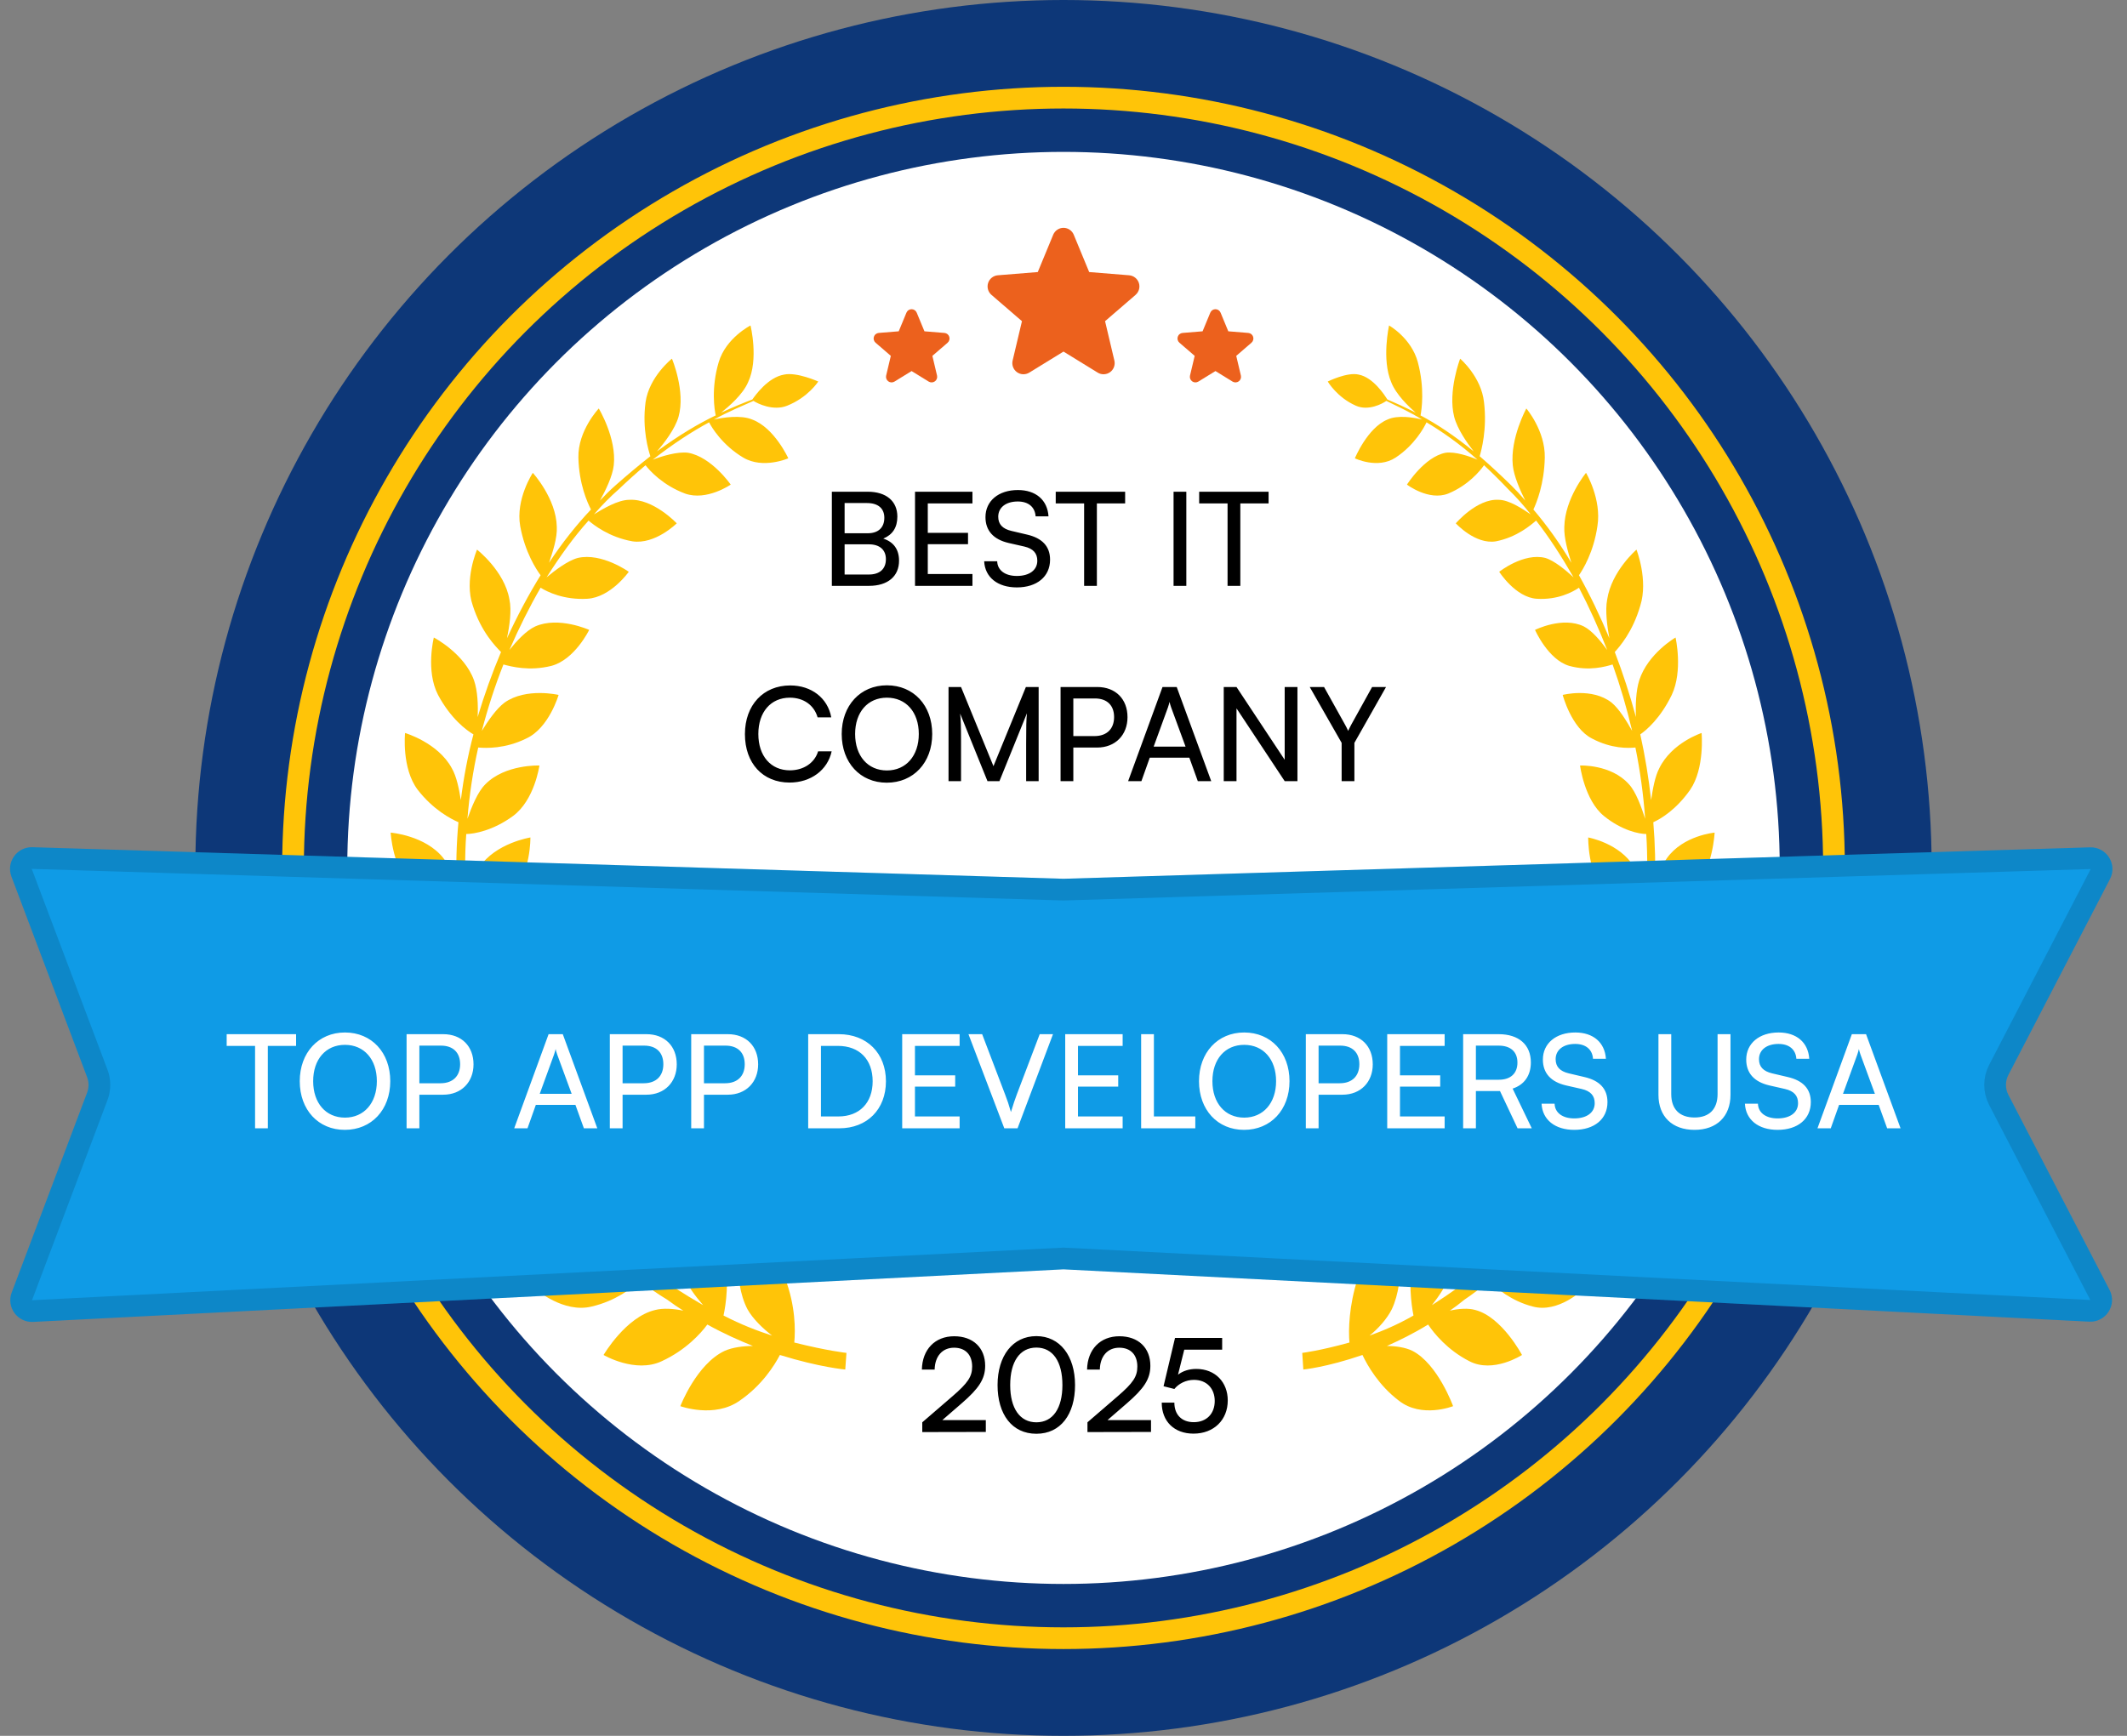 <svg width="98" height="80" viewBox="0 0 98 80" fill="none" xmlns="http://www.w3.org/2000/svg">
<rect x="0" y="0" width="98" height="80" fill="#808080" stroke="none"/>
<circle cx="49" cy="40" r="40" fill="#0D3778"/>
<circle cx="49" cy="40" r="35.5" fill="#0D3778" stroke="#FFC408"/>
<circle cx="49" cy="40" r="33" fill="white"/>
<path d="M45.421 65.994L42.493 66V65.55L43.891 64.344C44.593 63.738 44.791 63.444 44.791 62.982C44.791 62.436 44.479 62.112 43.957 62.112C43.423 62.112 43.075 62.502 43.063 63.12H42.475C42.493 62.19 43.081 61.584 43.963 61.584C44.833 61.584 45.391 62.112 45.391 62.946C45.391 63.564 45.085 64.002 44.317 64.668L43.417 65.448H45.421V65.994ZM45.962 63.834C45.962 62.49 46.658 61.578 47.75 61.578C48.836 61.578 49.532 62.49 49.532 63.834C49.532 65.184 48.866 66.078 47.75 66.078C46.628 66.078 45.962 65.184 45.962 63.834ZM46.544 63.834C46.544 64.902 46.988 65.55 47.75 65.55C48.512 65.55 48.95 64.902 48.95 63.834C48.95 62.754 48.512 62.106 47.75 62.106C46.988 62.106 46.544 62.754 46.544 63.834ZM53.032 65.994L50.104 66V65.55L51.502 64.344C52.204 63.738 52.402 63.444 52.402 62.982C52.402 62.436 52.09 62.112 51.568 62.112C51.034 62.112 50.686 62.502 50.674 63.12H50.086C50.104 62.19 50.692 61.584 51.574 61.584C52.444 61.584 53.002 62.112 53.002 62.946C53.002 63.564 52.696 64.002 51.928 64.668L51.028 65.448H53.032V65.994ZM54.99 66.072C54.102 66.072 53.526 65.508 53.526 64.644H54.108C54.108 65.202 54.45 65.544 55.002 65.544C55.59 65.544 55.968 65.154 55.968 64.566C55.968 64.008 55.614 63.594 55.008 63.594C54.642 63.594 54.306 63.768 54.108 64.014L53.61 63.888L54.138 61.662H56.31V62.202H54.564L54.276 63.354C54.504 63.18 54.792 63.09 55.116 63.09C55.998 63.09 56.568 63.708 56.568 64.542C56.568 65.442 55.926 66.072 54.99 66.072Z" fill="black"/>
<path d="M38.327 27V22.662H39.983C40.829 22.662 41.345 23.094 41.345 23.808C41.345 24.306 41.129 24.642 40.697 24.822C41.177 24.978 41.423 25.326 41.423 25.842C41.423 26.562 40.901 27 40.043 27H38.327ZM39.947 23.184H38.915V24.576H39.983C40.469 24.576 40.745 24.312 40.745 23.862C40.745 23.43 40.457 23.184 39.947 23.184ZM40.031 25.086H38.915V26.478H40.031C40.535 26.478 40.817 26.22 40.817 25.77C40.817 25.338 40.529 25.086 40.031 25.086ZM44.805 27H42.159V22.662H44.805V23.202H42.747V24.558H44.601V25.08H42.747V26.454H44.805V27ZM45.405 23.832C45.405 23.088 46.005 22.584 46.899 22.584C47.727 22.584 48.261 23.046 48.309 23.796H47.715C47.685 23.364 47.379 23.112 46.893 23.112C46.347 23.112 45.993 23.388 45.993 23.814C45.993 24.162 46.191 24.372 46.599 24.468L47.313 24.636C48.021 24.798 48.381 25.182 48.381 25.794C48.381 26.574 47.775 27.072 46.851 27.072C45.969 27.072 45.381 26.61 45.345 25.866H45.945C45.957 26.28 46.305 26.544 46.851 26.544C47.427 26.544 47.793 26.274 47.793 25.842C47.793 25.5 47.607 25.284 47.193 25.188L46.479 25.026C45.771 24.864 45.405 24.456 45.405 23.832ZM48.642 23.202V22.662H51.84V23.202H50.538V27H49.95V23.202H48.642ZM54.659 22.662V27H54.071V22.662H54.659ZM55.251 23.202V22.662H58.449V23.202H57.147V27H56.559V23.202H55.251ZM36.38 36.066C35.144 36.066 34.322 35.178 34.322 33.834C34.322 32.496 35.168 31.59 36.41 31.59C37.388 31.59 38.138 32.172 38.3 33.06H37.67C37.508 32.496 37.022 32.154 36.392 32.154C35.516 32.154 34.94 32.814 34.94 33.828C34.94 34.842 35.516 35.502 36.392 35.502C37.028 35.502 37.532 35.16 37.694 34.626H38.318C38.132 35.49 37.358 36.066 36.38 36.066ZM42.951 33.828C42.951 35.148 42.087 36.072 40.857 36.072C39.633 36.072 38.781 35.148 38.781 33.828C38.781 32.514 39.639 31.584 40.863 31.584C42.093 31.584 42.951 32.508 42.951 33.828ZM42.333 33.828C42.333 32.82 41.745 32.154 40.863 32.154C39.981 32.154 39.399 32.82 39.399 33.828C39.399 34.836 39.981 35.508 40.863 35.508C41.745 35.508 42.333 34.83 42.333 33.828ZM44.279 36H43.703V31.662H44.279L45.773 35.31L47.267 31.662H47.855V36H47.279V34.284C47.279 33.474 47.285 33.18 47.315 32.874L46.049 36H45.497L44.237 32.886C44.267 33.096 44.279 33.54 44.279 34.146V36ZM50.551 34.452H49.453V36H48.865V31.662H50.551C51.403 31.662 51.949 32.22 51.949 33.054C51.949 33.864 51.397 34.452 50.551 34.452ZM50.449 32.19H49.453V33.924H50.425C51.007 33.924 51.331 33.582 51.331 33.048C51.331 32.502 51.001 32.19 50.449 32.19ZM52.59 36H51.978L53.562 31.662H54.216L55.806 36H55.188L54.798 34.92H52.974L52.59 36ZM53.814 32.598L53.154 34.41H54.624L53.958 32.598C53.928 32.514 53.898 32.412 53.886 32.346C53.874 32.406 53.844 32.508 53.814 32.598ZM56.971 36H56.383V31.662H56.971L59.191 35.016V31.662H59.779V36H59.191L56.971 32.646V36ZM61.815 34.236L60.345 31.662H61.005L61.971 33.396C62.031 33.498 62.067 33.582 62.115 33.684C62.169 33.576 62.181 33.54 62.259 33.396L63.219 31.662H63.861L62.403 34.236V36H61.815V34.236Z" fill="black"/>
<g clip-path="url(#clip0_3945_3620)">
<path d="M52.322 13.589L50.915 14.802L51.344 16.617C51.367 16.715 51.361 16.819 51.326 16.914C51.291 17.009 51.229 17.091 51.147 17.151C51.065 17.21 50.967 17.244 50.866 17.248C50.765 17.253 50.664 17.227 50.578 17.174L49 16.203L47.421 17.174C47.334 17.226 47.234 17.252 47.133 17.248C47.032 17.244 46.935 17.21 46.853 17.15C46.771 17.09 46.709 17.008 46.674 16.913C46.639 16.818 46.633 16.715 46.656 16.617L47.086 14.802L45.68 13.589C45.603 13.523 45.548 13.435 45.521 13.338C45.494 13.241 45.496 13.138 45.527 13.041C45.558 12.945 45.617 12.86 45.696 12.797C45.775 12.734 45.87 12.696 45.971 12.687L47.815 12.538L48.526 10.817C48.565 10.723 48.63 10.643 48.715 10.587C48.799 10.53 48.898 10.5 48.999 10.5C49.101 10.5 49.2 10.53 49.284 10.587C49.368 10.643 49.434 10.723 49.472 10.817L50.183 12.538L52.027 12.687C52.128 12.696 52.224 12.734 52.303 12.797C52.383 12.86 52.441 12.945 52.473 13.041C52.504 13.137 52.506 13.241 52.479 13.338C52.452 13.435 52.396 13.523 52.32 13.589L52.322 13.589Z" fill="#EC611D"/>
</g>
<g clip-path="url(#clip1_3945_3620)">
<path d="M57.662 15.794L56.959 16.401L57.173 17.308C57.185 17.358 57.182 17.409 57.164 17.457C57.147 17.504 57.115 17.546 57.074 17.575C57.033 17.605 56.985 17.622 56.934 17.624C56.883 17.626 56.833 17.613 56.79 17.587L56.001 17.101L55.211 17.587C55.168 17.613 55.118 17.626 55.068 17.624C55.017 17.622 54.968 17.605 54.928 17.575C54.887 17.545 54.855 17.504 54.838 17.457C54.82 17.409 54.817 17.358 54.829 17.308L55.044 16.401L54.341 15.794C54.303 15.761 54.275 15.718 54.261 15.669C54.248 15.62 54.249 15.569 54.264 15.521C54.28 15.473 54.309 15.43 54.349 15.399C54.388 15.367 54.436 15.348 54.487 15.344L55.408 15.269L55.764 14.409C55.783 14.362 55.816 14.322 55.858 14.293C55.9 14.265 55.95 14.25 56.001 14.25C56.051 14.25 56.101 14.265 56.143 14.293C56.185 14.322 56.218 14.362 56.237 14.409L56.593 15.269L57.514 15.344C57.565 15.348 57.613 15.367 57.653 15.398C57.692 15.43 57.722 15.472 57.737 15.52C57.753 15.569 57.754 15.62 57.74 15.669C57.727 15.718 57.699 15.761 57.661 15.794L57.662 15.794Z" fill="#EC611D"/>
</g>
<g clip-path="url(#clip2_3945_3620)">
<path d="M43.662 15.794L42.959 16.401L43.173 17.308C43.185 17.358 43.182 17.409 43.164 17.457C43.147 17.504 43.115 17.546 43.074 17.575C43.033 17.605 42.985 17.622 42.934 17.624C42.883 17.626 42.833 17.613 42.79 17.587L42.001 17.101L41.211 17.587C41.168 17.613 41.118 17.626 41.068 17.624C41.017 17.622 40.968 17.605 40.928 17.575C40.887 17.545 40.855 17.504 40.838 17.457C40.82 17.409 40.817 17.358 40.829 17.308L41.044 16.401L40.341 15.794C40.303 15.761 40.275 15.718 40.261 15.669C40.248 15.62 40.249 15.569 40.264 15.521C40.28 15.473 40.309 15.43 40.349 15.399C40.388 15.367 40.436 15.348 40.487 15.344L41.408 15.269L41.764 14.409C41.783 14.362 41.816 14.322 41.858 14.293C41.9 14.265 41.95 14.25 42.001 14.25C42.051 14.25 42.101 14.265 42.143 14.293C42.185 14.322 42.218 14.362 42.237 14.409L42.593 15.269L43.514 15.344C43.565 15.348 43.613 15.367 43.653 15.398C43.692 15.43 43.722 15.472 43.737 15.52C43.753 15.569 43.754 15.62 43.74 15.669C43.727 15.718 43.699 15.761 43.661 15.794L43.662 15.794Z" fill="#EC611D"/>
</g>
<path d="M36.596 61.873C36.651 61.299 36.651 60.183 36.182 58.939C35.657 57.505 34.082 56.867 34.082 56.867C34.082 56.867 33.722 58.971 34.441 60.342C34.69 60.789 35.159 61.235 35.574 61.554C34.883 61.331 34.137 61.044 33.336 60.629C33.446 60.119 33.612 59.035 33.363 57.728C33.059 56.229 31.65 55.304 31.65 55.304C31.65 55.304 30.959 57.249 31.484 58.748C31.65 59.226 32.037 59.737 32.396 60.151C31.954 59.896 31.503 59.62 31.042 59.322C30.784 59.152 30.526 58.971 30.268 58.78C30.462 58.302 30.793 57.281 30.738 55.942C30.683 54.443 29.439 53.295 29.439 53.295C29.439 53.295 28.5 55.049 28.776 56.548C28.887 57.09 29.218 57.728 29.522 58.206C28.859 57.653 28.205 57.026 27.561 56.325C27.809 55.91 28.307 54.986 28.445 53.646C28.61 52.211 27.588 50.84 27.588 50.84C27.588 50.84 26.428 52.339 26.455 53.87C26.483 54.38 26.704 55.049 26.925 55.559C26.354 54.879 25.811 54.135 25.295 53.327C25.599 52.945 26.179 52.148 26.511 50.936C26.897 49.565 26.096 48.066 26.096 48.066C26.096 48.066 24.77 49.278 24.576 50.745C24.521 51.223 24.604 51.861 24.742 52.403C24.3 51.637 23.886 50.819 23.499 49.947C23.858 49.692 24.549 49.023 25.046 47.907C25.626 46.631 25.074 45.037 25.074 45.037C25.074 45.037 23.609 45.93 23.195 47.333C23.084 47.811 23.084 48.481 23.14 49.055C22.79 48.162 22.495 47.248 22.255 46.312C22.614 46.121 23.388 45.643 24.079 44.622C24.797 43.538 24.521 41.848 24.521 41.848C24.521 41.848 22.946 42.454 22.366 43.698C22.145 44.176 22.062 44.877 22.034 45.452C21.813 44.474 21.657 43.485 21.564 42.486C21.951 42.358 22.78 42.04 23.582 41.179C24.466 40.254 24.438 38.596 24.438 38.596C24.438 38.596 22.835 38.851 22.09 39.967C21.813 40.382 21.62 41.051 21.509 41.593C21.417 40.53 21.408 39.478 21.482 38.437C21.841 38.437 22.725 38.277 23.637 37.607C24.632 36.874 24.853 35.28 24.853 35.28C24.853 35.28 23.278 35.216 22.366 36.141C22.007 36.491 21.73 37.193 21.537 37.735C21.629 36.608 21.795 35.514 22.034 34.451C22.393 34.483 23.278 34.514 24.245 34.036C25.295 33.558 25.737 32.027 25.737 32.027C25.737 32.027 24.245 31.677 23.25 32.378C22.863 32.665 22.476 33.239 22.2 33.685C22.476 32.623 22.808 31.602 23.195 30.624C23.554 30.72 24.383 30.943 25.405 30.688C26.483 30.401 27.146 29.03 27.146 29.03C27.146 29.03 25.737 28.392 24.659 28.871C24.245 29.062 23.803 29.54 23.471 29.955C23.913 28.934 24.392 27.978 24.908 27.085C25.212 27.276 25.985 27.659 27.063 27.595C28.141 27.531 28.97 26.352 28.97 26.352C28.97 26.352 27.726 25.459 26.621 25.714C26.151 25.841 25.571 26.288 25.184 26.607C25.792 25.65 26.428 24.757 27.118 23.992C27.34 24.183 28.058 24.757 29.136 24.948C30.186 25.108 31.18 24.119 31.18 24.119C31.18 24.119 30.103 22.972 28.997 23.035C28.472 23.035 27.782 23.45 27.367 23.705C27.735 23.28 28.113 22.897 28.5 22.557C28.924 22.153 29.338 21.781 29.743 21.441C29.937 21.696 30.545 22.366 31.567 22.748C32.562 23.099 33.667 22.334 33.667 22.334C33.667 22.334 32.783 21.058 31.705 20.867C31.208 20.803 30.489 21.026 30.075 21.186C31.015 20.453 31.899 19.879 32.672 19.464C32.783 19.687 33.28 20.516 34.247 21.09C35.159 21.632 36.32 21.122 36.32 21.122C36.32 21.122 35.684 19.719 34.662 19.337C34.137 19.113 33.308 19.241 32.893 19.337C33.584 18.954 34.22 18.699 34.717 18.476C34.91 18.603 35.629 18.954 36.264 18.699C37.232 18.316 37.701 17.583 37.701 17.583C37.701 17.583 36.707 17.136 36.126 17.264C35.38 17.392 34.8 18.221 34.662 18.412C34.247 18.571 33.778 18.763 33.225 19.018C33.584 18.731 34.22 18.189 34.468 17.615C34.966 16.562 34.579 15 34.579 15C34.579 15 33.446 15.574 33.114 16.69C32.755 17.902 32.921 18.89 32.976 19.145C32.175 19.528 31.263 20.07 30.268 20.803C30.6 20.421 31.097 19.783 31.263 19.209C31.595 18.029 30.959 16.53 30.959 16.53C30.959 16.53 29.909 17.36 29.743 18.539C29.578 19.783 29.882 20.771 29.965 21.026C29.449 21.43 28.915 21.877 28.362 22.366C28.122 22.578 27.883 22.812 27.643 23.067C27.892 22.621 28.224 21.951 28.279 21.441C28.417 20.198 27.588 18.826 27.588 18.826C27.588 18.826 26.621 19.847 26.649 21.09C26.676 22.302 27.063 23.163 27.229 23.482C26.566 24.183 25.903 25.012 25.295 25.937C25.46 25.459 25.682 24.789 25.654 24.279C25.626 22.972 24.549 21.792 24.549 21.792C24.549 21.792 23.747 23.003 23.968 24.247C24.189 25.459 24.715 26.256 24.908 26.511C24.355 27.404 23.83 28.392 23.36 29.413C23.471 28.871 23.582 28.137 23.471 27.627C23.25 26.32 21.979 25.331 21.979 25.331C21.979 25.331 21.371 26.734 21.785 27.914C22.172 29.126 22.835 29.795 23.084 30.05C22.679 31.007 22.32 32.006 22.007 33.048C22.034 32.506 22.007 31.836 21.841 31.358C21.399 30.114 19.989 29.381 19.989 29.381C19.989 29.381 19.603 30.911 20.183 32.027C20.763 33.111 21.482 33.654 21.813 33.845C21.555 34.823 21.362 35.832 21.233 36.874C21.15 36.364 21.04 35.79 20.818 35.407C20.183 34.227 18.663 33.781 18.663 33.781C18.663 33.781 18.497 35.407 19.243 36.396C19.962 37.321 20.763 37.735 21.122 37.894C21.03 38.894 21.003 39.903 21.04 40.924C20.901 40.413 20.68 39.871 20.432 39.553C19.603 38.5 18 38.373 18 38.373C18 38.373 18.083 40.031 18.995 40.892C19.851 41.657 20.735 41.912 21.095 42.008C21.15 42.964 21.261 43.91 21.426 44.846C21.205 44.399 20.929 43.889 20.625 43.634C19.63 42.741 18 42.932 18 42.932C18 42.932 18.332 44.59 19.409 45.26C20.376 45.866 21.261 45.962 21.675 45.962C21.878 46.897 22.136 47.8 22.449 48.672C22.172 48.258 21.785 47.811 21.454 47.588C20.321 46.918 18.718 47.428 18.718 47.428C18.718 47.428 19.299 49.023 20.459 49.501C21.537 49.916 22.449 49.82 22.863 49.724C23.213 50.617 23.609 51.467 24.051 52.275C23.692 51.892 23.25 51.542 22.835 51.382C21.592 50.936 20.072 51.765 20.072 51.765C20.072 51.765 20.901 53.264 22.145 53.487C23.278 53.678 24.189 53.391 24.576 53.232C25.037 53.997 25.525 54.73 26.041 55.432C25.654 55.145 25.212 54.922 24.825 54.858C23.499 54.635 22.09 55.815 22.09 55.815C22.09 55.815 23.167 57.122 24.438 57.09C25.571 57.058 26.428 56.612 26.814 56.357C27.367 57.016 27.929 57.621 28.5 58.174C28.085 57.983 27.643 57.855 27.284 57.887C25.93 57.951 24.687 59.418 24.687 59.418C24.687 59.418 25.958 60.534 27.257 60.215C28.362 59.96 29.136 59.354 29.495 59.035C29.9 59.354 30.314 59.641 30.738 59.896C30.996 60.087 31.245 60.257 31.484 60.406C31.042 60.31 30.545 60.279 30.186 60.374C28.832 60.693 27.809 62.447 27.809 62.447C27.809 62.447 29.274 63.308 30.489 62.734C31.595 62.224 32.285 61.458 32.59 61.044C33.336 61.458 34.054 61.777 34.69 62.032C34.247 62.032 33.75 62.096 33.391 62.256C32.092 62.861 31.346 64.806 31.346 64.806C31.346 64.806 32.921 65.38 34.082 64.551C35.104 63.85 35.684 62.925 35.933 62.447C37.784 63.021 38.945 63.117 38.945 63.117L38.972 62.734L39 62.351C39 62.351 38.116 62.256 36.596 61.873Z" fill="#FFC408"/>
<path d="M77.75 45.26C78.7 44.59 79 42.932 79 42.932C79 42.932 77.525 42.741 76.625 43.634C76.35 43.889 76.1 44.399 75.9 44.846C76.05 43.91 76.15 42.964 76.2 42.008C76.55 41.912 77.325 41.657 78.1 40.892C78.925 40.031 79 38.373 79 38.373C79 38.373 77.55 38.5 76.8 39.553C76.575 39.871 76.375 40.413 76.25 40.924C76.283 39.903 76.258 38.894 76.175 37.894C76.525 37.735 77.225 37.321 77.875 36.396C78.55 35.407 78.4 33.781 78.4 33.781C78.4 33.781 77.025 34.227 76.45 35.407C76.25 35.79 76.15 36.364 76.075 36.874C75.958 35.832 75.792 34.823 75.575 33.845C75.85 33.654 76.5 33.111 77.025 32.027C77.55 30.911 77.2 29.381 77.2 29.381C77.2 29.381 75.925 30.114 75.525 31.358C75.375 31.836 75.35 32.506 75.375 33.048C75.092 32.006 74.767 31.007 74.4 30.05C74.625 29.795 75.225 29.126 75.575 27.914C75.95 26.734 75.4 25.331 75.4 25.331C75.4 25.331 74.25 26.32 74.05 27.627C73.95 28.137 74.05 28.871 74.15 29.413C73.725 28.392 73.25 27.404 72.75 26.511C72.925 26.256 73.425 25.459 73.6 24.247C73.8 23.003 73.075 21.792 73.075 21.792C73.075 21.792 72.1 22.972 72.075 24.279C72.05 24.789 72.25 25.459 72.4 25.937C71.85 25.012 71.25 24.183 70.65 23.482C70.8 23.163 71.15 22.302 71.175 21.09C71.2 19.847 70.325 18.826 70.325 18.826C70.325 18.826 69.575 20.198 69.7 21.441C69.75 21.951 70.05 22.621 70.275 23.067C70.058 22.812 69.842 22.578 69.625 22.366C69.125 21.877 68.642 21.43 68.175 21.026C68.25 20.771 68.525 19.783 68.375 18.539C68.25 17.36 67.275 16.53 67.275 16.53C67.275 16.53 66.7 18.029 67 19.209C67.15 19.783 67.6 20.421 67.9 20.803C67 20.07 66.175 19.528 65.45 19.145C65.5 18.89 65.65 17.902 65.325 16.69C65.025 15.574 64 15 64 15C64 15 63.65 16.562 64.1 17.615C64.325 18.189 64.9 18.731 65.225 19.018C64.725 18.763 64.3 18.571 63.925 18.412C63.8 18.221 63.275 17.392 62.6 17.264C62.075 17.136 61.175 17.583 61.175 17.583C61.175 17.583 61.6 18.316 62.475 18.699C63.05 18.954 63.7 18.603 63.875 18.476C64.325 18.699 64.9 18.954 65.525 19.337C65.15 19.241 64.4 19.113 63.925 19.337C63 19.719 62.425 21.122 62.425 21.122C62.425 21.122 63.475 21.632 64.3 21.09C65.175 20.516 65.625 19.687 65.725 19.464C66.425 19.879 67.25 20.453 68.075 21.186C67.7 21.026 67.05 20.803 66.6 20.867C65.625 21.058 64.825 22.334 64.825 22.334C64.825 22.334 65.825 23.099 66.725 22.748C67.65 22.366 68.2 21.696 68.375 21.441C68.742 21.781 69.117 22.153 69.5 22.557C69.85 22.897 70.192 23.28 70.525 23.705C70.15 23.45 69.525 23.035 69.05 23.035C68.05 22.972 67.075 24.119 67.075 24.119C67.075 24.119 67.975 25.108 68.925 24.948C69.9 24.757 70.55 24.183 70.775 23.992C71.375 24.757 71.95 25.65 72.5 26.607C72.15 26.288 71.625 25.841 71.2 25.714C70.2 25.459 69.075 26.352 69.075 26.352C69.075 26.352 69.825 27.531 70.8 27.595C71.775 27.659 72.475 27.276 72.75 27.085C73.217 27.978 73.65 28.934 74.05 29.955C73.75 29.54 73.35 29.062 72.975 28.871C72 28.392 70.725 29.03 70.725 29.03C70.725 29.03 71.325 30.401 72.3 30.688C73.225 30.943 73.975 30.72 74.3 30.624C74.65 31.602 74.95 32.623 75.2 33.685C74.95 33.239 74.6 32.665 74.25 32.378C73.35 31.677 72 32.027 72 32.027C72 32.027 72.4 33.558 73.35 34.036C74.25 34.514 75.025 34.483 75.35 34.451C75.567 35.514 75.717 36.608 75.8 37.735C75.625 37.193 75.375 36.491 75.05 36.141C74.225 35.216 72.8 35.28 72.8 35.28C72.8 35.28 73 36.874 73.9 37.607C74.725 38.277 75.525 38.437 75.85 38.437C75.917 39.478 75.908 40.53 75.825 41.593C75.725 41.051 75.55 40.382 75.3 39.967C74.625 38.851 73.175 38.596 73.175 38.596C73.175 38.596 73.15 40.254 73.95 41.179C74.675 42.04 75.425 42.358 75.775 42.486C75.692 43.485 75.55 44.474 75.35 45.452C75.325 44.877 75.25 44.176 75.05 43.698C74.525 42.454 73.1 41.848 73.1 41.848C73.1 41.848 72.85 43.538 73.525 44.622C74.125 45.643 74.825 46.121 75.15 46.312C74.933 47.248 74.667 48.162 74.35 49.055C74.4 48.481 74.425 47.811 74.3 47.333C73.925 45.93 72.6 45.037 72.6 45.037C72.6 45.037 72.1 46.631 72.625 47.907C73.075 49.023 73.7 49.692 74.025 49.947C73.675 50.819 73.3 51.637 72.9 52.403C73.025 51.861 73.1 51.223 73.05 50.745C72.9 49.278 71.675 48.066 71.675 48.066C71.675 48.066 70.95 49.565 71.3 50.936C71.6 52.148 72.125 52.945 72.4 53.327C71.933 54.135 71.442 54.879 70.925 55.559C71.125 55.049 71.325 54.38 71.35 53.87C71.375 52.339 70.325 50.84 70.325 50.84C70.325 50.84 69.4 52.211 69.55 53.646C69.675 54.986 70.125 55.91 70.35 56.325C69.767 57.026 69.175 57.653 68.575 58.206C68.85 57.728 69.15 57.09 69.25 56.548C69.5 55.049 68.65 53.295 68.65 53.295C68.65 53.295 67.525 54.443 67.475 55.942C67.425 57.281 67.725 58.302 67.9 58.78C67.667 58.971 67.433 59.152 67.2 59.322C66.783 59.62 66.375 59.896 65.975 60.151C66.3 59.737 66.65 59.226 66.8 58.748C67.275 57.249 66.65 55.304 66.65 55.304C66.65 55.304 65.375 56.229 65.1 57.728C64.875 59.035 65.025 60.119 65.125 60.629C64.4 61.044 63.725 61.331 63.1 61.554C63.5 61.235 63.9 60.789 64.125 60.342C64.775 58.971 64.45 56.867 64.45 56.867C64.45 56.867 63.025 57.505 62.55 58.939C62.15 60.183 62.125 61.299 62.175 61.873C60.8 62.256 60 62.351 60 62.351L60.025 62.734L60.05 63.117C60.05 63.117 61.1 63.021 62.775 62.447C63 62.925 63.525 63.85 64.45 64.551C65.5 65.38 66.95 64.806 66.95 64.806C66.95 64.806 66.25 62.861 65.075 62.256C64.75 62.096 64.3 62.032 63.9 62.032C64.475 61.777 65.125 61.458 65.8 61.044C66.075 61.458 66.7 62.224 67.7 62.734C68.8 63.308 70.125 62.447 70.125 62.447C70.125 62.447 69.2 60.693 67.975 60.374C67.65 60.279 67.2 60.31 66.8 60.406C67.017 60.257 67.242 60.087 67.475 59.896C67.858 59.641 68.233 59.354 68.6 59.035C68.925 59.354 69.625 59.96 70.625 60.215C71.8 60.534 72.95 59.418 72.95 59.418C72.95 59.418 71.825 57.951 70.6 57.887C70.275 57.855 69.875 57.983 69.5 58.174C70.017 57.621 70.525 57.016 71.025 56.357C71.375 56.612 72.15 57.058 73.175 57.09C74.325 57.122 75.3 55.815 75.3 55.815C75.3 55.815 74.025 54.635 72.825 54.858C72.475 54.922 72.075 55.145 71.725 55.432C72.192 54.73 72.633 53.997 73.05 53.232C73.4 53.391 74.225 53.678 75.25 53.487C76.375 53.264 77.125 51.765 77.125 51.765C77.125 51.765 75.75 50.936 74.625 51.382C74.25 51.542 73.85 51.892 73.525 52.275C73.925 51.467 74.283 50.617 74.6 49.724C74.975 49.82 75.8 49.916 76.775 49.501C77.825 49.023 78.35 47.428 78.35 47.428C78.35 47.428 76.9 46.918 75.9 47.588C75.575 47.811 75.225 48.258 74.975 48.672C75.258 47.8 75.492 46.897 75.675 45.962C76.05 45.962 76.85 45.866 77.75 45.26Z" fill="#FFC408"/>
<path d="M0.527 40.398C0.276 39.732 0.782 39.024 1.494 39.046L49 40.5L96.298 39.052C97.061 39.029 97.567 39.834 97.216 40.512L92.535 49.54C92.385 49.828 92.385 50.172 92.535 50.46L97.197 59.452C97.553 60.138 97.03 60.95 96.259 60.911L49 58.5L1.526 60.922C0.806 60.959 0.285 60.245 0.539 59.571L4.015 50.353C4.101 50.125 4.101 49.875 4.015 49.647L0.527 40.398Z" fill="#0F9BE6"/>
<path d="M48.985 41L49 41L49.015 41L96.313 39.552C96.694 39.54 96.948 39.943 96.772 40.282L92.091 49.309C91.867 49.742 91.867 50.258 92.091 50.691L96.754 59.682C96.931 60.025 96.67 60.431 96.284 60.412L49.026 58.001L49 57.999L48.974 58.001L1.5 60.423C1.14 60.441 0.88 60.084 1.007 59.747L4.483 50.529C4.612 50.188 4.612 49.812 4.483 49.471L0.995 40.222C0.869 39.889 1.122 39.535 1.478 39.545L48.985 41Z" stroke="black" stroke-opacity="0.13"/>
<path d="M10.444 48.202V47.662H13.642V48.202H12.34V52H11.752V48.202H10.444ZM17.981 49.828C17.981 51.148 17.117 52.072 15.887 52.072C14.663 52.072 13.811 51.148 13.811 49.828C13.811 48.514 14.669 47.584 15.893 47.584C17.123 47.584 17.981 48.508 17.981 49.828ZM17.363 49.828C17.363 48.82 16.775 48.154 15.893 48.154C15.011 48.154 14.429 48.82 14.429 49.828C14.429 50.836 15.011 51.508 15.893 51.508C16.775 51.508 17.363 50.83 17.363 49.828ZM20.419 50.452H19.322V52H18.733V47.662H20.419C21.271 47.662 21.817 48.22 21.817 49.054C21.817 49.864 21.265 50.452 20.419 50.452ZM20.317 48.19H19.322V49.924H20.294C20.875 49.924 21.2 49.582 21.2 49.048C21.2 48.502 20.869 48.19 20.317 48.19ZM24.304 52H23.692L25.276 47.662H25.93L27.52 52H26.902L26.512 50.92H24.688L24.304 52ZM25.528 48.598L24.868 50.41H26.338L25.672 48.598C25.642 48.514 25.612 48.412 25.6 48.346C25.588 48.406 25.558 48.508 25.528 48.598ZM29.783 50.452H28.685V52H28.097V47.662H29.783C30.635 47.662 31.181 48.22 31.181 49.054C31.181 49.864 30.629 50.452 29.783 50.452ZM29.681 48.19H28.685V49.924H29.657C30.239 49.924 30.563 49.582 30.563 49.048C30.563 48.502 30.233 48.19 29.681 48.19ZM33.533 50.452H32.435V52H31.847V47.662H33.533C34.385 47.662 34.931 48.22 34.931 49.054C34.931 49.864 34.379 50.452 33.533 50.452ZM33.431 48.19H32.435V49.924H33.407C33.989 49.924 34.313 49.582 34.313 49.048C34.313 48.502 33.983 48.19 33.431 48.19ZM38.671 52H37.237V47.662H38.647C39.943 47.662 40.819 48.538 40.819 49.834C40.819 51.124 39.955 52 38.671 52ZM38.605 48.202H37.825V51.454H38.629C39.595 51.454 40.207 50.83 40.207 49.834C40.207 48.826 39.595 48.202 38.605 48.202ZM44.214 52H41.568V47.662H44.214V48.202H42.156V49.558H44.01V50.08H42.156V51.454H44.214V52ZM46.272 52L44.621 47.662H45.252L46.307 50.434C46.404 50.68 46.487 50.926 46.578 51.25C46.679 50.908 46.782 50.62 46.853 50.428L47.904 47.662H48.516L46.883 52H46.272ZM51.725 52H49.079V47.662H51.725V48.202H49.667V49.558H51.521V50.08H49.667V51.454H51.725V52ZM53.165 47.662V51.454H55.073V52H52.577V47.662H53.165ZM59.413 49.828C59.413 51.148 58.549 52.072 57.319 52.072C56.095 52.072 55.243 51.148 55.243 49.828C55.243 48.514 56.101 47.584 57.325 47.584C58.555 47.584 59.413 48.508 59.413 49.828ZM58.795 49.828C58.795 48.82 58.207 48.154 57.325 48.154C56.443 48.154 55.861 48.82 55.861 49.828C55.861 50.836 56.443 51.508 57.325 51.508C58.207 51.508 58.795 50.83 58.795 49.828ZM61.851 50.452H60.753V52H60.165V47.662H61.851C62.703 47.662 63.249 48.22 63.249 49.054C63.249 49.864 62.697 50.452 61.851 50.452ZM61.749 48.19H60.753V49.924H61.725C62.307 49.924 62.631 49.582 62.631 49.048C62.631 48.502 62.301 48.19 61.749 48.19ZM66.561 52H63.915V47.662H66.561V48.202H64.503V49.558H66.357V50.08H64.503V51.454H66.561V52ZM68.001 52H67.413V47.662H69.051C69.981 47.662 70.533 48.154 70.533 48.964C70.533 49.564 70.233 49.996 69.693 50.17L70.575 52H69.921L69.111 50.284H68.001V52ZM68.001 48.19V49.762H69.057C69.603 49.762 69.915 49.468 69.915 48.97C69.915 48.466 69.591 48.19 69.051 48.19H68.001ZM71.087 48.832C71.087 48.088 71.687 47.584 72.581 47.584C73.409 47.584 73.943 48.046 73.991 48.796H73.397C73.367 48.364 73.061 48.112 72.575 48.112C72.029 48.112 71.675 48.388 71.675 48.814C71.675 49.162 71.873 49.372 72.281 49.468L72.995 49.636C73.703 49.798 74.063 50.182 74.063 50.794C74.063 51.574 73.457 52.072 72.533 52.072C71.651 52.072 71.063 51.61 71.027 50.866H71.627C71.639 51.28 71.987 51.544 72.533 51.544C73.109 51.544 73.475 51.274 73.475 50.842C73.475 50.5 73.289 50.284 72.875 50.188L72.161 50.026C71.453 49.864 71.087 49.456 71.087 48.832ZM76.412 50.458V47.662H77.001V50.422C77.001 51.118 77.385 51.502 78.075 51.502C78.758 51.502 79.136 51.112 79.136 50.422V47.662H79.731V50.458C79.731 51.454 79.094 52.072 78.075 52.072C77.049 52.072 76.412 51.46 76.412 50.458ZM80.456 48.832C80.456 48.088 81.056 47.584 81.95 47.584C82.778 47.584 83.312 48.046 83.36 48.796H82.766C82.736 48.364 82.43 48.112 81.944 48.112C81.398 48.112 81.044 48.388 81.044 48.814C81.044 49.162 81.242 49.372 81.65 49.468L82.364 49.636C83.072 49.798 83.432 50.182 83.432 50.794C83.432 51.574 82.826 52.072 81.902 52.072C81.02 52.072 80.432 51.61 80.396 50.866H80.996C81.008 51.28 81.356 51.544 81.902 51.544C82.478 51.544 82.844 51.274 82.844 50.842C82.844 50.5 82.658 50.284 82.244 50.188L81.53 50.026C80.822 49.864 80.456 49.456 80.456 48.832ZM84.351 52H83.739L85.323 47.662H85.977L87.567 52H86.949L86.559 50.92H84.735L84.351 52ZM85.575 48.598L84.915 50.41H86.385L85.719 48.598C85.689 48.514 85.659 48.412 85.647 48.346C85.635 48.406 85.605 48.508 85.575 48.598Z" fill="white"/>
<defs>
<clipPath id="clip0_3945_3620">
<rect width="8" height="8" fill="white" transform="translate(45 10)"/>
</clipPath>
<clipPath id="clip1_3945_3620">
<rect width="4" height="4" fill="white" transform="translate(54 14)"/>
</clipPath>
<clipPath id="clip2_3945_3620">
<rect width="4" height="4" fill="white" transform="translate(40 14)"/>
</clipPath>
</defs>
</svg>
